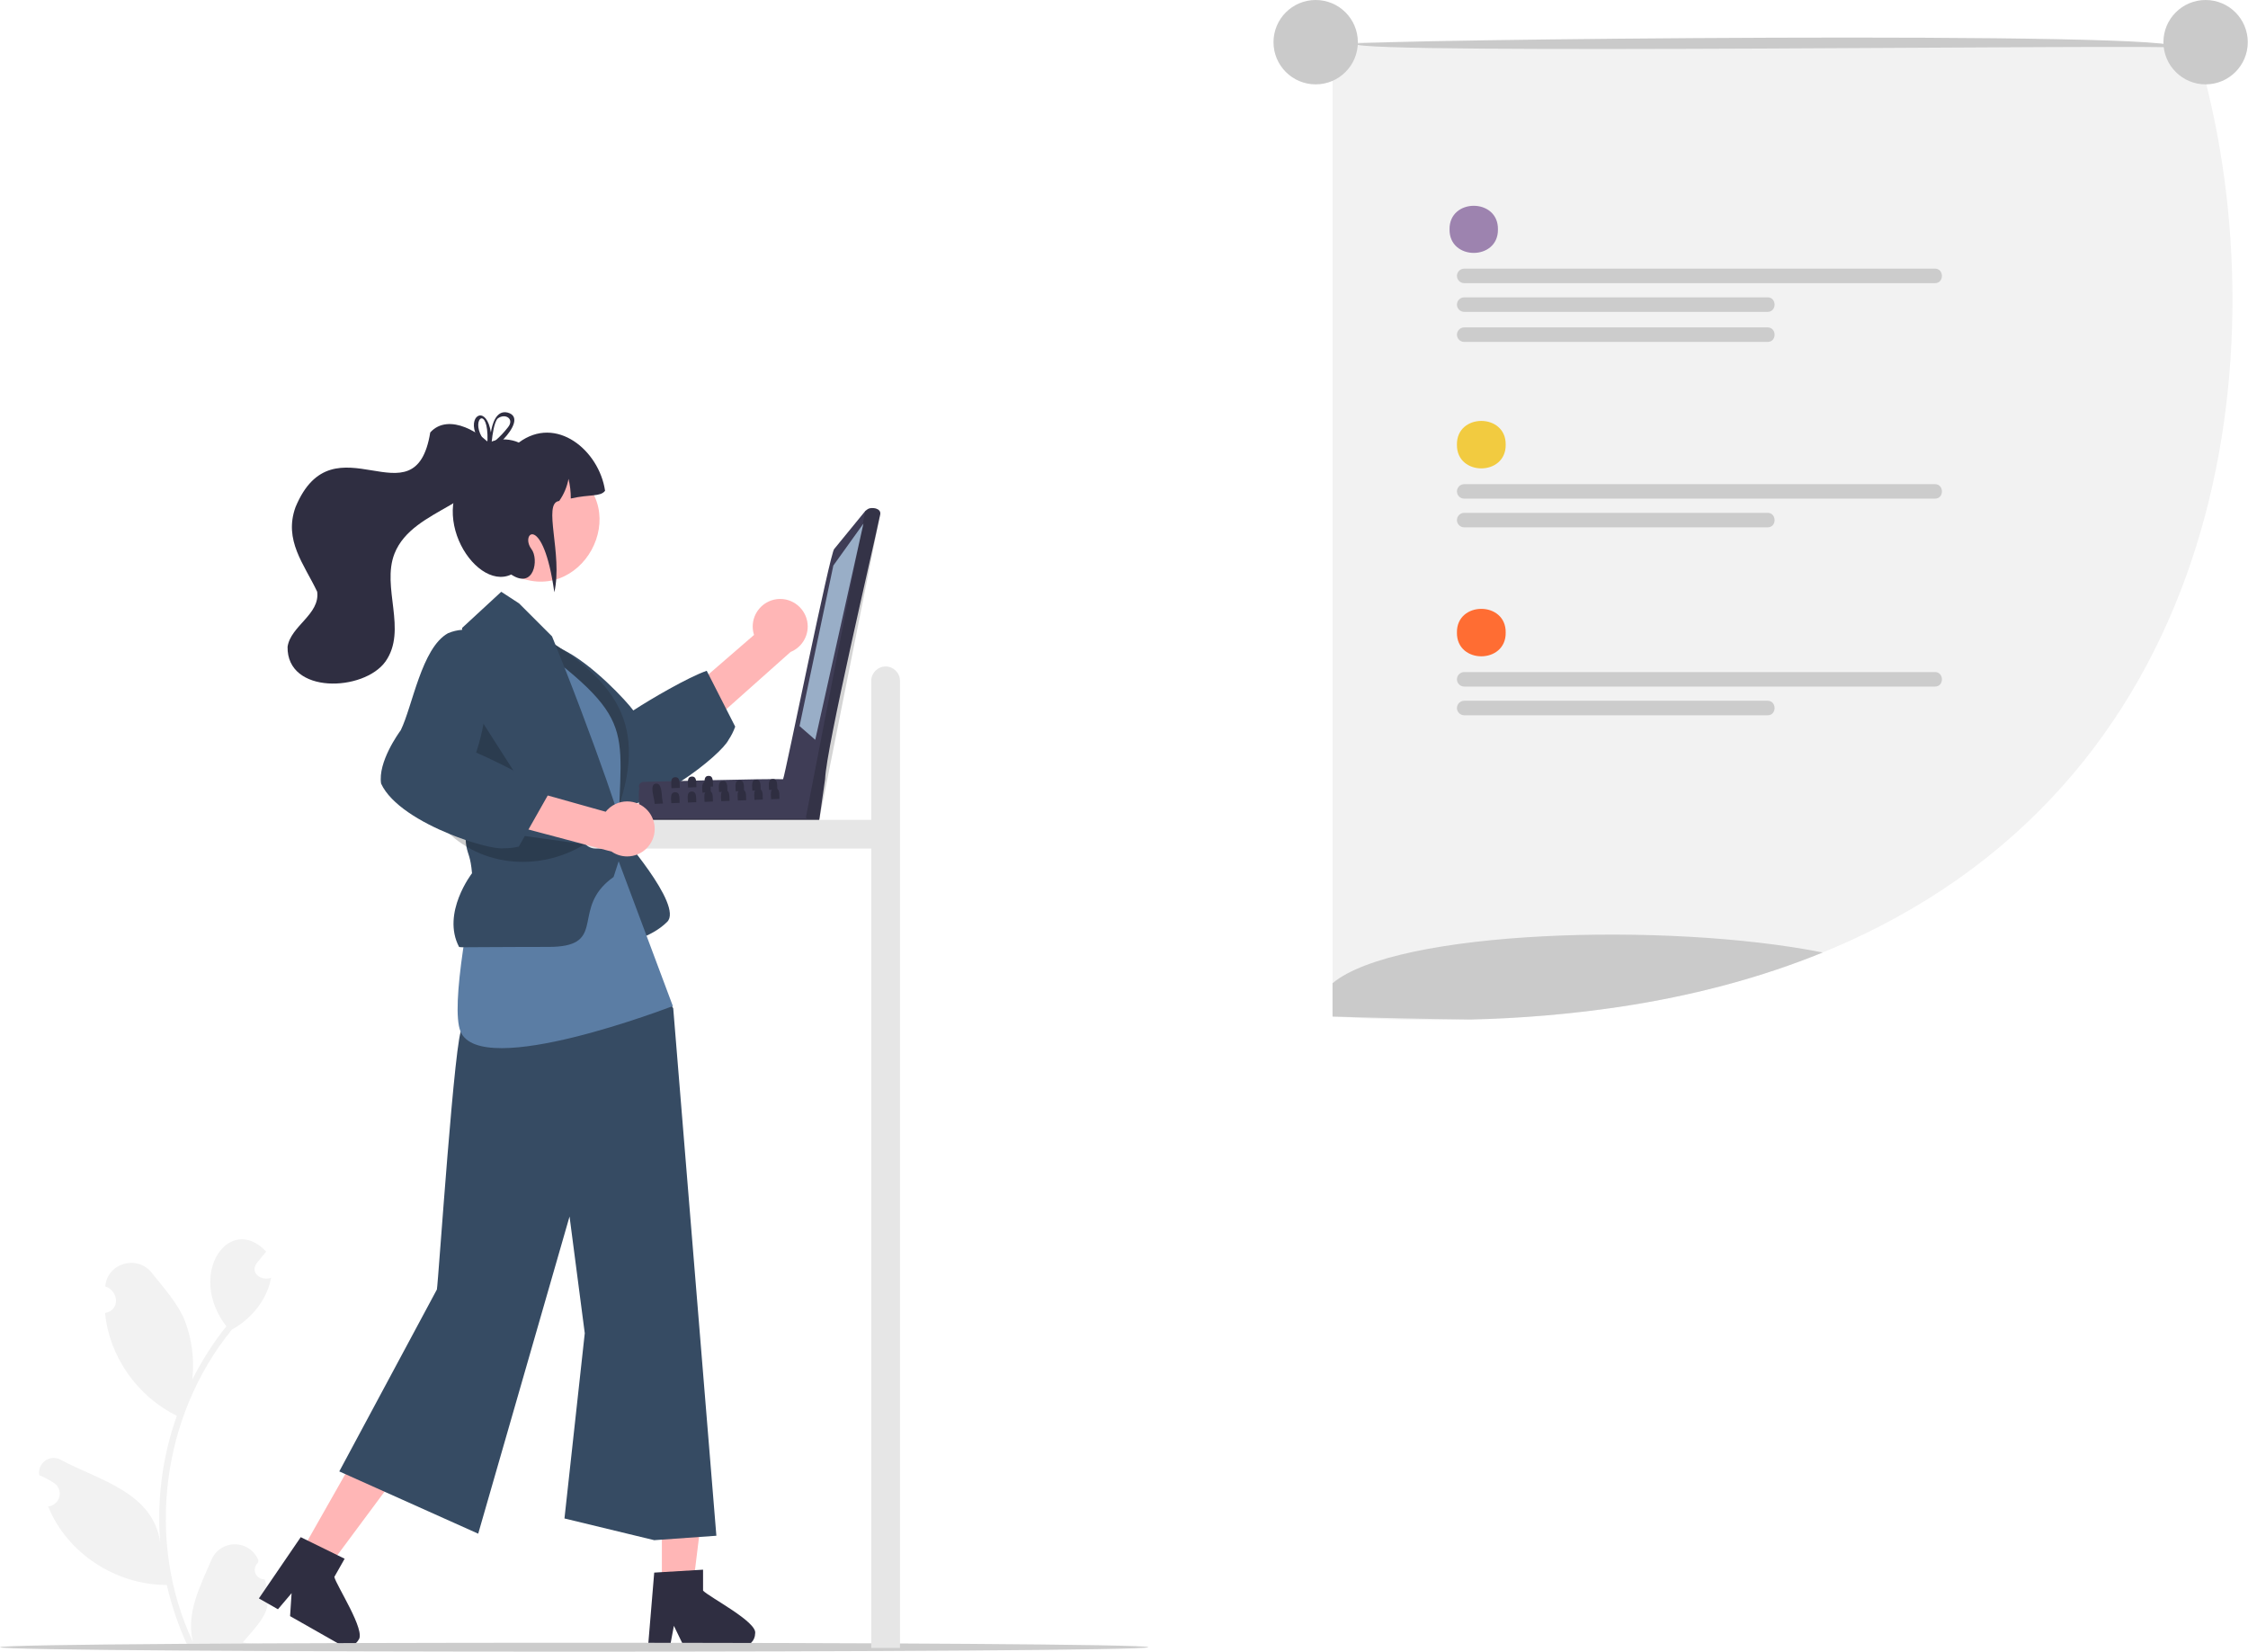 <?xml version="1.0" encoding="UTF-8" standalone="no"?><!DOCTYPE svg PUBLIC "-//W3C//DTD SVG 1.1//EN" "http://www.w3.org/Graphics/SVG/1.1/DTD/svg11.dtd"><svg width="100%" height="100%" viewBox="0 0 3586 2635" version="1.1" xmlns="http://www.w3.org/2000/svg" xmlns:xlink="http://www.w3.org/1999/xlink" xml:space="preserve" xmlns:serif="http://www.serif.com/" style="fill-rule:evenodd;clip-rule:evenodd;stroke-linejoin:round;stroke-miterlimit:2;"><path d="M422.105,2518.99c-0.231,0.011 -0.461,0.016 -0.692,0.016c-8.259,0 -15.055,-6.796 -15.055,-15.055c0,-4.196 1.754,-8.206 4.835,-11.055c0.38,-1.509 0.652,-2.592 1.032,-4.101c-6.075,-15.432 -21.052,-25.632 -37.636,-25.632c-16.31,-0 -31.092,9.864 -37.351,24.925c-17.843,41.764 -40.935,85 -29.451,131c-75.858,-160.772 -50.061,-360.758 62.048,-498.248c30.988,-17.071 56.104,-47.399 62.643,-82.614c-15.336,5.197 -34.458,-7.278 -22.927,-23.432c4.998,-6.174 10.045,-12.3 15.043,-18.474c-58.257,-62.044 -127.67,35.466 -63.545,119.206c-20.977,26.3 -39.148,54.721 -54.214,84.799c3.479,-31.937 -0.674,-64.249 -12.117,-94.269c-11.598,-27.978 -33.336,-51.541 -52.479,-75.729c-23.276,-29.471 -71.179,-15.874 -74.311,21.525c21.48,7.06 24.27,38.088 -0.3,42.335c6.435,69.575 51.889,133.513 114.492,164.026c-23.118,64.866 -32.146,133.92 -26.48,202.548c-11.051,-80.209 -97.149,-99.673 -157.328,-131.552c-3.776,-2.422 -8.169,-3.709 -12.654,-3.709c-12.86,-0 -23.442,10.582 -23.442,23.441c-0,1.345 0.116,2.687 0.346,4.012c8.306,3.377 16.255,7.571 23.732,12.52c5.649,3.798 9.046,10.175 9.046,16.982c0,10.507 -8.092,19.393 -18.552,20.374c30.333,75.075 108.759,125.489 189.307,125.205c7.74,33.637 18.956,66.378 33.465,97.696l119.549,-0c0.429,-1.329 0.814,-2.7 1.2,-4.028c-11.066,0.695 -22.175,0.034 -33.08,-1.971c29.277,-34.663 51.918,-52.347 34.879,-100.738l-0.003,-0.003Z" style="fill:#f2f2f2;fill-rule:nonzero;"/><path d="M1055.82,2532.67l49.296,-0l23.45,-190.13l-72.754,0.005l0.008,190.125Z" style="fill:#ffb6b6;fill-rule:nonzero;"/><path d="M1121.52,2537.1l0,-33.416l-12.958,0.791l-52.75,3.125l-12.209,0.75l-9.333,111.917l-0.5,6l35,-0l1.125,-5.958l5.083,-27.084l13.125,27.084l2.875,5.958l92.792,-0c11.417,-0.072 20.784,-9.458 20.833,-20.875c3.917,-18.292 -73.249,-57.833 -83.083,-68.292Z" style="fill:#2f2e41;fill-rule:nonzero;"/><path d="M478.342,2479.01l42.87,24.326l114.226,-153.792l-63.28,-35.9l-93.816,165.366Z" style="fill:#ffb6b6;fill-rule:nonzero;"/><path d="M533.309,2515.27l16.458,-29.042l-11.583,-5.708l-47.458,-23.292l-11,-5.416l-54.042,79.125l-12.708,18.583l14.375,8.167l16.041,9.125l21.75,-25.667l-2.416,36.625l75.791,43.042l0.042,-0l4.875,2.75c9.956,5.624 22.776,2.072 28.417,-7.875c12.416,-14 -35.167,-86.417 -38.542,-100.417Z" style="fill:#2f2e41;fill-rule:nonzero;"/><path d="M1238.02,955.826c-21.366,3.266 -37.31,21.833 -37.31,43.448c-0,4.582 0.716,9.136 2.124,13.497l-75.429,65.287l28.495,55.514l105.225,-93.693c16.503,-6.714 27.351,-22.839 27.351,-40.656c-0,-24.078 -19.813,-43.891 -43.891,-43.891c-2.198,-0 -4.392,0.165 -6.565,0.494Z" style="fill:#ffb6b6;fill-rule:nonzero;"/><path d="M1158.6,1131.15l-28.334,-55.542l-2.916,-5.708c-30.334,10.667 -89.917,45.5 -117.084,63.292c-9.958,-13.875 -65.333,-74.25 -113.208,-97.417c-0,-0.042 -0.042,-0 -0.042,-0c-3.291,-1.583 -6.541,-3 -9.75,-4.25c-7.415,-2.981 -15.302,-4.617 -23.291,-4.833c-3.541,-0.02 -7.066,0.486 -10.459,1.5c-3.567,1.044 -6.903,2.754 -9.833,5.041c-7.792,6 -13.708,16.459 -17.042,32.625c-0.386,7.672 0.616,15.351 2.959,22.667c13.333,44.208 66,93.583 84.625,125.417c1.833,4.916 20.125,53.333 49,70.5c1.52,0.922 3.092,1.757 4.708,2.5c1.792,0.25 3.583,0.458 5.458,0.541l0.042,0c2.926,0.21 5.861,0.252 8.792,0.125c1.5,-0.041 3.041,-0.166 4.583,-0.291c0.333,-0.042 0.625,-0.042 0.958,-0.084c9.62,-1.064 19.102,-3.131 28.292,-6.166c1.042,-0.334 2.083,-0.667 3.125,-1.042c7.898,-2.693 15.645,-5.809 23.208,-9.333c4.375,-2 8.709,-4.167 13.042,-6.417c5.25,-2.75 10.5,-5.667 15.625,-8.708c4.416,-2.542 8.75,-5.209 13,-7.959l-0,-0.041c1,-0.584 2,-1.25 3,-1.959l0.042,0c38,-24.708 69,-53.416 74.958,-65.291c4.45,-6.626 8.061,-13.778 10.75,-21.292l-14.208,-27.875Z" style="fill:#364b63;fill-rule:nonzero;"/><path d="M986.149,1326.53c0,0 104.461,117.535 78.203,143.793c-26.258,26.257 -67.118,33.152 -67.118,33.152l-49.955,-3.85l38.87,-173.095Z" style="fill:#364b63;fill-rule:nonzero;"/><path d="M858.003,1011.23c134.73,78.829 180.035,154.134 117.726,305.671l-117.726,-305.671Z" style="fill:#304053;fill-rule:nonzero;"/><path d="M737.217,1641.42c-10.93,-5.085 -38.081,405.078 -40.295,415.384l-155.689,290.149l221.601,99.335l145.706,-505.925l24.285,186.18l-32.379,295.46l143.239,34.64l99.075,-7.077l-68.809,-841.116l-130.57,-236.753l-206.164,269.723Z" style="fill:#364b63;fill-rule:nonzero;"/><path d="M846.386,1022.85c182.94,136.202 138.27,138.627 139.76,348.847l87.171,232.959c-0,-0 -307.305,119.017 -338.815,40.244c-31.509,-78.774 111.884,-622.05 111.884,-622.05Z" style="fill:#5b7da4;fill-rule:nonzero;"/><path d="M988.517,1307.65c-0.375,-1.333 -0.833,-2.875 -1.333,-4.5l0,-0.042c-0.792,-2.625 -1.708,-5.5 -2.792,-8.792c-0.666,-2.083 -1.375,-4.333 -2.166,-6.708c-0.501,-1.5 -1,-3.042 -1.542,-4.667c-14.667,-44.291 -44.25,-126.875 -80.167,-218.166l0,-0.042c-4.333,-10.958 -8.75,-22.028 -13.25,-33.208c-0.417,-1 -0.792,-2.042 -1.208,-3.042c-1.792,-4.458 -3.625,-8.958 -5.459,-13.458l-52.624,-52.625l-28.375,-18.5l-62.5,57.708c-0,0 0.041,1 0.125,2.959c0.875,17.791 5.166,113.875 5.708,227.458c0.125,28.625 0.042,58.375 -0.458,88.25l-0,0.792c-0.125,7.833 -0,13.916 0.375,18.833c0.18,3.494 0.584,6.974 1.208,10.417c2.333,12.833 6.625,15.833 8.917,42.541c-0,0 -49.167,63.375 -20.625,117.625c2.261,0.339 4.547,0.478 6.833,0.417c10.083,0.167 33.583,-0.458 98.208,-0.5c11.209,-0.083 23.625,-0.083 37.417,-0.042c90.375,0 41.667,-52.291 89.958,-99.916c1.042,-1.042 2.084,-2.042 3.209,-3.042c3.425,-3.101 7.043,-5.982 10.833,-8.625l8.083,-25.083l2.584,-8.042l0.041,-1.042l0.25,-11.125l0.542,-22.166l0.375,-14.75c-0.472,-3.028 -1.196,-6.011 -2.167,-8.917Z" style="fill:#364b63;fill-rule:nonzero;"/><path d="M763.579,1142.38l-14.354,89.583l97.163,40.075l-82.809,-129.658Z" style="fill-opacity:0.2;fill-rule:nonzero;"/><path d="M907.083,748.513c108.694,61.851 19.461,225.046 -91.259,166.933c-108.69,-61.849 -19.458,-225.043 91.259,-166.933Z" style="fill:#ffb6b6;fill-rule:nonzero;"/><path d="M702.065,1314.63c57.635,67.924 155.854,77.731 230.448,32.149l-230.448,-32.149Z" style="fill-opacity:0.2;fill-rule:nonzero;"/><path d="M965.204,782.807c-7.616,9.906 -23.528,5.261 -54.688,12.33c0.068,-10.562 -1.152,-21.093 -3.634,-31.36c-2.318,12.711 -7.399,24.76 -14.883,35.292c-27.058,3.001 6.111,85.199 -7.743,145.634c-17.85,-127.498 -55.393,-94.094 -36.426,-68.805c12.142,16.189 4.047,64.758 -32.38,40.474c-60.102,28.564 -145.706,-113.328 -50.83,-179.873c-1.696,-35.969 38.327,-41.651 62.973,-30.592c59.811,-44.556 128.145,12.535 137.611,76.9Z" style="fill:#2f2e41;fill-rule:nonzero;"/><path d="M1026.59,1247.11c30.892,-0.615 196.832,-5.378 224.044,-4.207c1.539,-5.389 53.124,60.719 54.378,61.129c1.326,1.399 2.065,3.254 2.065,5.182c0,3.015 -1.81,5.752 -4.585,6.933c-3.032,1.842 -270.548,-3.107 -273.789,-2.461c-2.857,-0.045 -5.446,-1.732 -6.641,-4.327l-1.788,-4.004c-0.186,-6.852 -2.429,-41.867 -0.416,-47.854c-0.413,-0.94 -0.626,-1.955 -0.626,-2.982c-0,-4.045 3.313,-7.381 7.358,-7.409Z" style="fill:#3f3d56;fill-rule:nonzero;"/><path d="M1020.27,1305.35c1.57,3.773 3.579,8.513 8.429,8.339l270.965,3.041c4.068,-0.046 7.39,-3.405 7.39,-7.474c0,-1.219 -0.298,-2.42 -0.868,-3.497l-285.916,-0.409Z" style="fill-opacity:0.17;fill-rule:nonzero;"/><path d="M1249.37,1242.1c2.917,-5.044 75.359,-363.493 81.406,-366.49l49.459,-60.505l4.421,-3.324c6.147,-3.377 20.893,-1.094 19.565,8.295c-11.619,55.709 -86.356,372.994 -87.994,422.46l-8.997,63.018c-0.566,3.784 -3.849,6.612 -7.675,6.612c-0.643,0 -1.283,-0.08 -1.907,-0.238c-5.24,-0.564 -9.807,-3.865 -11.989,-8.663c-0.674,-2.223 -39.675,-59.874 -36.289,-61.165Z" style="fill:#3f3d56;fill-rule:nonzero;"/><path d="M1380.24,815.104l-94.597,488.17c3.163,8.007 17.967,13.617 21.414,3.113c0.061,-0.014 97.047,-486.014 97.146,-486.305c1.033,-11.696 -18.294,-12.067 -23.963,-4.978Z" style="fill-opacity:0.17;fill-rule:nonzero;"/><path d="M1377.39,835.067l-48.042,66.962l-53.925,256.109l25.067,21.866l76.9,-344.937Z" style="fill:#99aec7;fill-rule:nonzero;"/><path d="M1055.43,1264.27c-1,-7.75 -2.917,-14.875 -8.542,-14.333c-8.291,-0.042 -6.5,11.25 -4.5,20.75c1.066,3.749 1.709,7.607 1.917,11.5l13.292,-0.542c-1.185,-5.725 -1.909,-11.535 -2.167,-17.375Z" style="fill:#2f2e41;fill-rule:nonzero;"/><path d="M1133.77,1262.44c-0.083,-2.209 0.042,-5.042 -0.25,-7.709c-0.458,-4.416 -1.958,-8.25 -7,-7.958c-0.93,-0.011 -1.853,0.174 -2.708,0.542c-5.375,2.416 -3.167,12.208 -3.25,16.958l4.333,-0.167l8.959,-0.333c-0.042,-0.417 -0.084,-0.875 -0.084,-1.333Z" style="fill:#2f2e41;fill-rule:nonzero;"/><path d="M1160.31,1261.35c-0.208,-5.833 0.833,-16.125 -7.25,-15.666c-8.75,0.166 -5.875,12.083 -5.959,17.541l4.292,-0.166l9,-0.375c-0.041,-0.417 -0.083,-0.875 -0.083,-1.334Z" style="fill:#2f2e41;fill-rule:nonzero;"/><path d="M1186.85,1260.31c-0.209,-5.875 0.833,-16.167 -7.25,-15.667c-8.75,0.167 -5.875,12.083 -5.959,17.5l4.334,-0.167l8.958,-0.333c-0.042,-0.417 -0.083,-0.875 -0.083,-1.333Z" style="fill:#2f2e41;fill-rule:nonzero;"/><path d="M1213.39,1259.23c-0.208,-5.833 0.834,-16.125 -7.25,-15.666c-8.75,0.208 -5.875,12.083 -5.958,17.541l4.292,-0.166l9,-0.375c-0.042,-0.417 -0.084,-0.875 -0.084,-1.334Z" style="fill:#2f2e41;fill-rule:nonzero;"/><path d="M1239.93,1258.19c-0.167,-5.25 0.625,-14 -4.958,-15.459l-0.042,0c-0.731,-0.205 -1.494,-0.275 -2.25,-0.208c-0.62,-0.01 -1.238,0.074 -1.833,0.25l-0.042,-0c-6.417,1.792 -4,12.25 -4.083,17.25l4.333,-0.167l8.958,-0.333c-0.041,-0.417 -0.083,-0.875 -0.083,-1.333Z" style="fill:#2f2e41;fill-rule:nonzero;"/><path d="M1084.06,1247.6l-0,-0.041c-0.067,-0.619 -0.178,-1.231 -0.333,-1.834c-0.667,-3.541 -2.375,-6.291 -6.667,-6.041c-4.208,0.083 -5.708,2.833 -6.167,6.333c-0.218,3.179 -0.162,6.372 0.167,9.542c0.042,0.625 0.042,1.166 0.042,1.666l13.291,-0.541c-0.208,-2.334 0,-5.834 -0.333,-9.084Z" style="fill:#2f2e41;fill-rule:nonzero;"/><path d="M1110.39,1245.06c-0.666,-3.709 -2.375,-6.709 -6.791,-6.417c-4.375,0.083 -5.834,3.083 -6.209,6.75c-0.115,3.585 -0.032,7.174 0.25,10.75l13.292,-0.542c-0.25,-2.666 0.083,-6.958 -0.542,-10.541Z" style="fill:#2f2e41;fill-rule:nonzero;"/><path d="M1136.98,1244.44c-0.583,-3.917 -2.209,-7.125 -6.833,-6.875c-4.542,0.083 -5.917,3.291 -6.25,7.166c-0.091,0.858 -0.119,1.722 -0.084,2.584c0.042,2.875 0.417,5.791 0.375,7.791l9.334,-0.375l3.958,-0.166c-0.25,-2.584 0.083,-6.625 -0.5,-10.125Z" style="fill:#2f2e41;fill-rule:nonzero;"/><path d="M1076.81,1263.6c-8.75,0.167 -5.917,12.084 -5.958,17.5l13.291,-0.5c-0.5,-5.458 1.417,-17.541 -7.333,-17Z" style="fill:#2f2e41;fill-rule:nonzero;"/><path d="M1103.35,1262.52c-8.75,0.167 -5.917,12.083 -5.959,17.542l13.292,-0.542c-0.5,-5.417 1.417,-17.5 -7.333,-17Z" style="fill:#2f2e41;fill-rule:nonzero;"/><path d="M1133.77,1262.44c-1.139,-0.764 -2.511,-1.103 -3.875,-0.959c-2.02,-0.113 -3.945,0.898 -5,2.625c-2.375,3.834 -0.916,11 -0.958,14.875l13.292,-0.5c-0.417,-4.416 0.791,-13.25 -3.459,-16.041Z" style="fill:#2f2e41;fill-rule:nonzero;"/><path d="M1160.31,1261.35c-1.137,-0.768 -2.511,-1.108 -3.875,-0.958c-2.042,-0.117 -3.988,0.913 -5.042,2.666c-2.291,3.875 -0.875,11 -0.916,14.875l13.291,-0.541c-0.416,-4.375 0.792,-13.167 -3.458,-16.042Z" style="fill:#2f2e41;fill-rule:nonzero;"/><path d="M1186.85,1260.31c-1.14,-0.764 -2.512,-1.103 -3.875,-0.959c-2.021,-0.113 -3.946,0.898 -5,2.625c-2.375,3.834 -0.917,11 -0.959,14.875l13.292,-0.5c-0.417,-4.416 0.792,-13.25 -3.458,-16.041Z" style="fill:#2f2e41;fill-rule:nonzero;"/><path d="M1213.39,1259.23c-1.137,-0.768 -2.511,-1.108 -3.875,-0.958c-2.044,-0.127 -3.996,0.905 -5.041,2.667c-2.292,3.875 -0.875,11 -0.917,14.875l13.292,-0.542c-0.417,-4.375 0.791,-13.167 -3.459,-16.042Z" style="fill:#2f2e41;fill-rule:nonzero;"/><path d="M1239.93,1258.19c-1.139,-0.764 -2.511,-1.103 -3.875,-0.959c-2.022,-0.123 -3.953,0.89 -5,2.625c-2.333,3.875 -0.917,11 -0.958,14.875l13.291,-0.5c-0.416,-4.416 0.792,-13.208 -3.458,-16.041Z" style="fill:#2f2e41;fill-rule:nonzero;"/><path d="M686.319,689.774c-24.199,148.785 -153.905,-27.363 -214.892,119.056c-19.175,53.025 13.724,90.957 34.535,134.97c4.749,36.17 -42.306,54.521 -47.234,87.817c-1.372,76.331 121.776,71.66 156.203,23.502c35.374,-50.414 -6.868,-118.052 14.394,-172.165c29.885,-75.127 151.416,-75.686 162.004,-163.09c-20.505,-29.2 -75.641,-62.642 -105.01,-30.09Z" style="fill:#2f2e41;fill-rule:nonzero;"/><path d="M1831.95,2627.34c-3.197,9.47 -1828.51,9.469 -1831.95,0.023c3.193,-9.492 1828.5,-9.492 1831.95,-0.023Z" style="fill:#ccc;fill-rule:nonzero;"/><path d="M784.351,704.313c-0.792,0.333 -1.584,0.666 -2.292,1.041l-0.042,0c-0.666,0.334 -1.333,0.667 -2,1.042c-0.083,0.042 -0.125,0.083 -0.208,0.125c-0.875,-0.833 -1.75,-1.667 -2.667,-2.5c-0.237,1.357 -0.18,2.75 0.167,4.083l0.125,0.5c0.833,0.875 1.708,1.709 2.625,2.584c0.833,-0.625 1.625,-1.292 2.458,-1.917c0.501,-0.417 1,-0.833 1.542,-1.25c0.084,-1.083 0.209,-2.333 0.334,-3.708l-0.042,-0Zm25.083,-46.334c-18.583,-4.25 -24.583,20.042 -26.375,31.75c-6.75,-42.5 -34.833,-29.125 -25.125,-0.125c3.094,8.586 7.964,16.423 14.292,23c0.875,1 1.833,2 2.833,3c-1.125,5.834 4.542,4.334 12.208,-1.041c5.661,-4.027 10.897,-8.62 15.625,-13.709c15.292,-16.041 27.209,-37.5 6.542,-42.875Zm0.583,23.917c-5.733,7.393 -12.166,14.216 -19.208,20.375c-2.208,2 -4.458,3.917 -6.75,5.75c-0.042,0.375 -0.042,0.708 -0.083,1c-0.161,0.405 -0.356,0.795 -0.584,1.167c-2.333,4.208 -4.958,1.916 -5.958,-1.584c-0.083,-0.125 -0.208,-0.25 -0.292,-0.375c-3.329,-3.439 -6.226,-7.273 -8.625,-11.416c-17.208,-29.834 10.5,-50.125 9.125,5.583c-0.253,0.511 -0.422,1.06 -0.5,1.625c-0.237,1.357 -0.18,2.75 0.167,4.083l0.125,0.5c0.833,0.875 1.708,1.709 2.625,2.584c0.833,-0.625 1.625,-1.292 2.458,-1.917c0.501,-0.417 1,-0.833 1.542,-1.25c0.084,-1.083 0.209,-2.333 0.334,-3.708l-0,-0.042c1.083,-11.167 4.041,-31.25 9.5,-36.708c11.999,-9.209 27.541,0.75 16.124,14.333Zm-25.666,22.417c-0.792,0.333 -1.584,0.666 -2.292,1.041l-0.042,0c-0.666,0.334 -1.333,0.667 -2,1.042c-0.083,0.042 -0.125,0.083 -0.208,0.125c-0.875,-0.833 -1.75,-1.667 -2.667,-2.5c-0.237,1.357 -0.18,2.75 0.167,4.083l0.125,0.5c0.833,0.875 1.708,1.709 2.625,2.584c0.833,-0.625 1.625,-1.292 2.458,-1.917c0.501,-0.417 1,-0.833 1.542,-1.25c0.084,-1.083 0.209,-2.333 0.334,-3.708l-0.042,-0Z" style="fill:#2f2e41;fill-rule:nonzero;"/><path d="M1412.73,1063.04c-12.572,0 -22.917,10.345 -22.917,22.917l0,221.692l-439.583,0c-12.572,0 -22.917,10.345 -22.917,22.917c0,12.571 10.345,22.916 22.917,22.916l439.583,0l0,1275l45.834,0l-0,-1542.53c-0.001,-12.572 -10.345,-22.917 -22.917,-22.917Z" style="fill:#e6e6e6;fill-rule:nonzero;"/><path d="M1033.08,1292.74c-8.328,-9.206 -20.179,-14.466 -32.594,-14.466c-13.339,-0 -25.978,6.072 -34.314,16.487l-96.046,-26.964l-30.621,54.37l136.17,36.173c7.305,5.005 15.956,7.685 24.811,7.685c24.078,0 43.891,-19.813 43.891,-43.891c-0,-10.855 -4.027,-21.333 -11.296,-29.394l-0.001,-0Z" style="fill:#ffb6b6;fill-rule:nonzero;"/><path d="M818.809,1228.85c-6.958,-3.625 -13.917,-7.166 -20.708,-10.458c-14.75,-7.292 -28.459,-13.667 -38.542,-18c4.954,-15.021 8.88,-30.362 11.75,-45.917c11.833,-59.666 19.875,-152.666 -34.083,-149.916c-7.809,0.56 -15.47,2.419 -22.667,5.5c-42.042,23.375 -56.458,116.333 -75.292,154.708c-3.291,4.458 -36.708,50.792 -31.333,85.083c15.25,33.334 63.75,61.834 109.208,80.375l0.042,0.042c8.75,3.583 17.417,6.792 25.667,9.625c9.416,3.208 18.375,5.875 26.416,7.958c16.042,4.167 28.584,6.042 34.625,5.209c7.986,0.056 15.948,-0.868 23.709,-2.75l9.541,-16.834l5.875,-10.416l30.709,-54.25l3.166,-5.584c-18.49,-12.87 -37.904,-24.359 -58.083,-34.375Z" style="fill:#364b63;fill-rule:nonzero;"/><path d="M2907.6,1519.23c-95.25,38.875 -202.917,68.5 -324.084,86.75c-78.755,11.648 -158.158,18.383 -237.75,20.167c-69.666,1.75 -143.027,0.18 -220.083,-4.708l-0,-1525.38c0.023,-15.802 13.032,-28.792 28.833,-28.792l11.5,0.042l46.125,0.125l0.792,-0l1238.25,3.083l5.625,-0l44.75,0.125c6.417,20.667 12.389,41.958 17.917,63.875c111.5,442.875 29.166,1123.08 -611.875,1384.71Z" style="fill:#f2f2f2;fill-rule:nonzero;"/><path d="M2401.88,709.244c0.736,50.466 -78.536,50.467 -77.793,-0.004c-0.737,-50.463 78.536,-50.463 77.793,0.004Z" style="fill:#f2cb40;fill-rule:nonzero;"/><path d="M3086.48,772.229l-750.792,0c-6.343,0 -11.563,5.22 -11.563,11.563c0,6.343 5.22,11.562 11.563,11.562l750.792,0c15.208,0.25 14.833,-23.375 -0,-23.125Z" style="fill:#ccc;fill-rule:nonzero;"/><path d="M2819.56,817.979l-483.875,0c-6.354,0 -11.583,5.229 -11.583,11.584c-0,6.354 5.229,11.583 11.583,11.583l483.875,-0c15.125,0.208 14.875,-23.375 0,-23.167Z" style="fill:#ccc;fill-rule:nonzero;"/><path d="M3086.48,428.479l-750.792,0c-6.354,0 -11.583,5.229 -11.583,11.584c-0,6.354 5.229,11.583 11.583,11.583l750.792,-0c15.208,0.208 14.833,-23.375 -0,-23.167Z" style="fill:#ccc;fill-rule:nonzero;"/><path d="M2819.56,474.271l-483.875,-0c-6.354,-0 -11.583,5.229 -11.583,11.583c-0,6.355 5.229,11.584 11.583,11.584l483.875,-0c15.125,0.208 14.875,-23.375 0,-23.167Z" style="fill:#ccc;fill-rule:nonzero;"/><path d="M2819.56,522.229l-483.875,0c-6.354,0 -11.583,5.229 -11.583,11.584c-0,6.354 5.229,11.583 11.583,11.583l483.875,-0c15.125,0.208 14.875,-23.375 0,-23.167Z" style="fill:#ccc;fill-rule:nonzero;"/><path d="M2401.88,1008.99c0.736,50.467 -78.536,50.467 -77.793,-0.003c-0.737,-50.463 78.536,-50.464 77.793,0.003Z" style="fill:#ff6d33;fill-rule:nonzero;"/><path d="M3086.48,1071.94l-750.792,-0c-6.354,-0 -11.583,5.228 -11.583,11.583c-0,6.354 5.229,11.583 11.583,11.583l750.792,0c15.208,0.209 14.833,-23.375 -0,-23.166Z" style="fill:#ccc;fill-rule:nonzero;"/><path d="M2819.56,1117.73l-483.875,0c-6.354,0 -11.583,5.229 -11.583,11.584c-0,6.354 5.229,11.583 11.583,11.583l483.875,-0c15.125,0.208 14.875,-23.375 0,-23.167Z" style="fill:#ccc;fill-rule:nonzero;"/><path d="M2389.52,365.828c0.731,50.089 -77.95,50.09 -77.212,-0.004c-0.732,-50.086 77.949,-50.086 77.212,0.004Z" style="fill:#9d83af;fill-rule:nonzero;"/><path d="M3470.91,76.12c-5.976,-5.994 -1310.27,11.529 -1308.78,-6.062c-6.42,-6.633 1344.55,-21.805 1308.78,6.062Z" style="fill:#cacaca;fill-rule:nonzero;"/><circle cx="2098.76" cy="67.28" r="67.28" style="fill:#cacaca;"/><circle cx="3518.36" cy="67.28" r="67.28" style="fill:#cacaca;"/><path d="M2907.6,1519.23c-95.25,38.875 -202.917,68.5 -324.084,86.75c-78.755,11.648 -158.158,18.383 -237.75,20.167c-71.666,-0.833 -145.027,-2.403 -220.083,-4.708l-0,-53.167c101.042,-84.792 533.958,-98.333 781.917,-49.042Z" style="fill:#cacaca;fill-rule:nonzero;"/></svg>